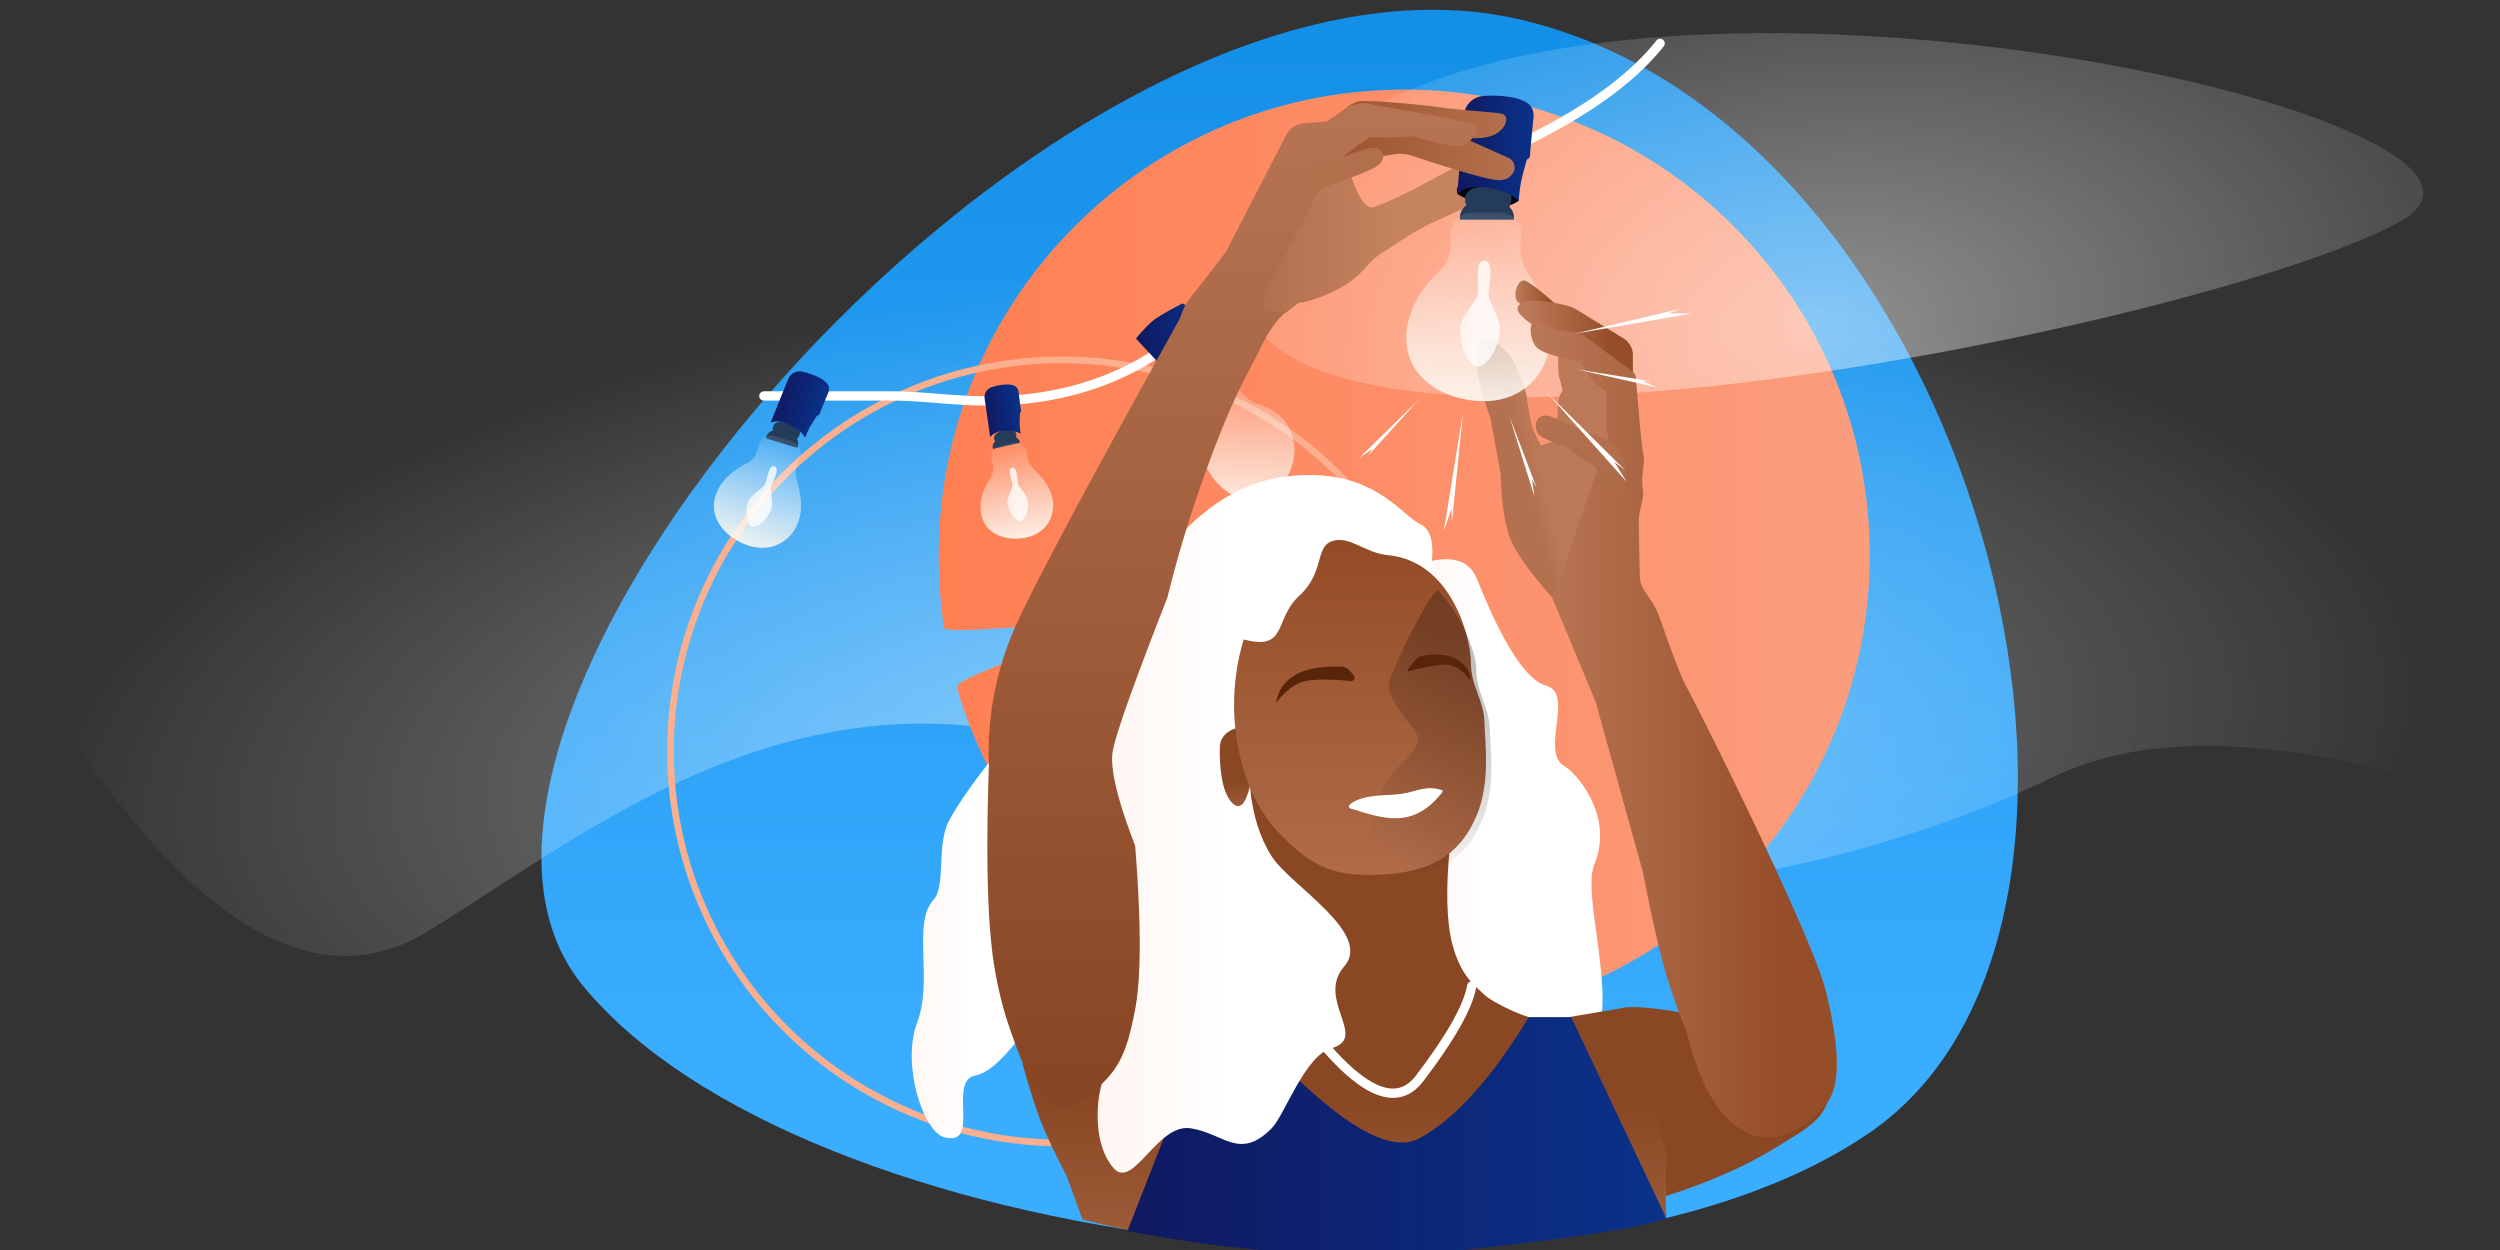 <svg width="1440" height="720" xmlns="http://www.w3.org/2000/svg"><rect width="100%" height="100%" fill="#333333" stroke="none"/><defs><linearGradient x1="53.123%" y1="-29.987%" x2="53.123%" y2="81.187%" id="a"><stop stop-color="#0080DC" offset="0%"/><stop stop-color="#3BADFF" offset="100%"/></linearGradient><linearGradient x1="100%" y1="70.009%" x2="4.608%" y2="70.009%" id="c"><stop stop-color="#FF7F52" offset="0%"/><stop stop-color="#FB9C7C" offset="100%"/></linearGradient><linearGradient x1="62.892%" y1="63.567%" x2="15.432%" y2="63.567%" id="e"><stop stop-color="#C68360" offset="0%"/><stop stop-color="#B4714F" offset="100%"/></linearGradient><linearGradient x1="51.526%" y1="58.412%" x2="41.814%" y2="63.173%" id="f"><stop stop-color="#BB7957" offset="0%"/><stop stop-color="#B4714F" offset="100%"/></linearGradient><linearGradient x1="50%" y1="-12.149%" x2="57.923%" y2="50%" id="g"><stop offset="0%"/><stop stop-color="#03010A" offset="100%"/></linearGradient><linearGradient x1="52.058%" y1="-10.681%" x2="47.47%" y2="108.589%" id="h"><stop stop-color="#FDFCF9" stop-opacity="0" offset="0%"/><stop stop-color="#FBF8F0" offset="100%"/></linearGradient><linearGradient x1="259.244%" y1="44.332%" x2="-54.105%" y2="44.332%" id="i"><stop stop-color="#005ACA" offset="0%"/><stop stop-color="#130B4B" offset="100%"/></linearGradient><linearGradient x1="-68.744%" y1="28.241%" x2="41.098%" y2="28.241%" id="j"><stop stop-color="#FFE5DA" offset="0%"/><stop stop-color="#FFF" offset="100%"/></linearGradient><linearGradient x1="52.101%" y1="-10.681%" x2="47.418%" y2="108.589%" id="k"><stop stop-color="#FDFCF9" stop-opacity="0" offset="0%"/><stop stop-color="#FBF8F0" offset="100%"/></linearGradient><linearGradient x1="259.244%" y1="44.332%" x2="-54.105%" y2="44.332%" id="l"><stop stop-color="#005ACA" offset="0%"/><stop stop-color="#130B4B" offset="100%"/></linearGradient><linearGradient x1="-68.744%" y1="28.241%" x2="41.098%" y2="28.241%" id="m"><stop stop-color="#FFE5DA" offset="0%"/><stop stop-color="#FFF" offset="100%"/></linearGradient><linearGradient x1="259.244%" y1="44.332%" x2="-54.105%" y2="44.332%" id="n"><stop stop-color="#005ACA" offset="0%"/><stop stop-color="#130B4B" offset="100%"/></linearGradient><linearGradient x1="52.178%" y1="-10.681%" x2="47.323%" y2="108.589%" id="o"><stop stop-color="#FDFCF9" stop-opacity="0" offset="0%"/><stop stop-color="#FBF8F0" offset="100%"/></linearGradient><linearGradient x1="-68.744%" y1="28.241%" x2="41.098%" y2="28.241%" id="p"><stop stop-color="#FFE5DA" offset="0%"/><stop stop-color="#FFF" offset="100%"/></linearGradient><linearGradient x1="-68.744%" y1="28.241%" x2="41.098%" y2="28.241%" id="q"><stop stop-color="#FFE5DA" offset="0%"/><stop stop-color="#FFF" offset="100%"/></linearGradient><linearGradient x1="12.094%" y1="53.975%" x2="80.893%" y2="53.212%" id="r"><stop stop-color="#BB7957" offset="0%"/><stop stop-color="#964E29" offset="100%"/></linearGradient><linearGradient x1="12.094%" y1="53.662%" x2="80.893%" y2="52.959%" id="s"><stop stop-color="#BB7957" offset="0%"/><stop stop-color="#964E29" offset="100%"/></linearGradient><linearGradient x1="57.496%" y1="66.776%" x2="57.496%" y2="140.248%" id="t"><stop stop-color="#8A4724" offset="0%"/><stop stop-color="#BB7957" offset="100%"/></linearGradient><linearGradient x1="259.244%" y1="44.332%" x2="-54.105%" y2="44.332%" id="u"><stop stop-color="#005ACA" offset="0%"/><stop stop-color="#130B4B" offset="100%"/></linearGradient><linearGradient x1="57.496%" y1="-156.136%" x2="57.496%" y2="100%" id="v"><stop stop-color="#894724" offset="0%"/><stop stop-color="#8A4724" offset="100%"/></linearGradient><linearGradient x1="0%" y1="56.158%" x2="80.893%" y2="56.158%" id="w"><stop stop-color="#BB7957" offset="0%"/><stop stop-color="#964E29" offset="100%"/></linearGradient><linearGradient x1="50%" y1="100%" x2="50%" y2="0%" id="x"><stop stop-color="#AE6B48" offset="0%"/><stop stop-color="#B4714F" offset="100%"/></linearGradient><linearGradient x1="-23.602%" y1="50.58%" x2="130.357%" y2="50%" id="y"><stop stop-color="#964E29" offset="0%"/><stop stop-color="#BB7957" offset="100%"/></linearGradient><linearGradient x1="-23.602%" y1="51.023%" x2="130.357%" y2="50%" id="z"><stop stop-color="#964E29" offset="0%"/><stop stop-color="#BB7957" offset="100%"/></linearGradient><linearGradient x1="-68.744%" y1="28.241%" x2="41.098%" y2="28.241%" id="A"><stop stop-color="#FFE5DA" offset="0%"/><stop stop-color="#FFF" offset="100%"/></linearGradient><linearGradient x1="25.327%" y1="98.881%" x2="25.327%" y2="-12.923%" id="B"><stop stop-color="#874423" offset="0%"/><stop stop-color="#B97755" offset="92.74%"/><stop stop-color="#BB7957" offset="100%"/></linearGradient><linearGradient x1="-71.613%" y1="61.429%" x2="100%" y2="61.429%" id="C"><stop stop-color="#B57250" offset="0%"/><stop stop-color="#B16F4C" offset="100%"/></linearGradient><linearGradient x1="57.496%" y1="66.776%" x2="57.496%" y2="140.248%" id="D"><stop stop-color="#8A4724" offset="0%"/><stop stop-color="#BB7957" offset="100%"/></linearGradient><linearGradient x1="31.687%" y1="136.539%" x2="31.687%" y2="0%" id="E"><stop stop-color="#BB7957" offset="0%"/><stop stop-color="#934B26" offset="100%"/></linearGradient><linearGradient x1="72.038%" y1="21.677%" x2="41.109%" y2="100%" id="F"><stop offset="0%"/><stop stop-opacity="0" offset="100%"/></linearGradient><linearGradient x1="52.07%" y1="-10.681%" x2="47.456%" y2="108.589%" id="G"><stop stop-color="#FDFCF9" stop-opacity="0" offset="0%"/><stop stop-color="#FBF8F0" offset="100%"/></linearGradient><linearGradient x1="259.244%" y1="44.332%" x2="-54.105%" y2="44.332%" id="H"><stop stop-color="#005ACA" offset="0%"/><stop stop-color="#130B4B" offset="100%"/></linearGradient><linearGradient x1="-68.744%" y1="28.241%" x2="41.098%" y2="28.241%" id="I"><stop stop-color="#FFE5DA" offset="0%"/><stop stop-color="#FFF" offset="100%"/></linearGradient><linearGradient x1="-68.744%" y1="28.241%" x2="41.098%" y2="28.241%" id="J"><stop stop-color="#FFE5DA" offset="0%"/><stop stop-color="#FFF" offset="100%"/></linearGradient><linearGradient x1="-68.744%" y1="28.241%" x2="41.098%" y2="28.241%" id="K"><stop stop-color="#FFE5DA" offset="0%"/><stop stop-color="#FFF" offset="100%"/></linearGradient><radialGradient cx="48.522%" cy="65.605%" fx="48.522%" fy="65.605%" r="68.436%" gradientTransform="matrix(-.018 -.998 .723 -.175 .02 1.255)" id="b"><stop stop-color="#FFF" offset="0%"/><stop stop-color="#FFF" stop-opacity="0" offset="100%"/></radialGradient><radialGradient cx="48.522%" cy="65.605%" fx="48.522%" fy="65.605%" r="68.404%" gradientTransform="matrix(-.018 -.998 .818 -.155 -.043 1.242)" id="d"><stop stop-color="#FFF" offset="0%"/><stop stop-color="#FFF" stop-opacity="0" offset="100%"/></radialGradient></defs><g fill="none" fill-rule="evenodd"><g transform="translate(23.604 5.616)"><path d="M312.174 562.18c125.773 153.119 562.963 207.089 741.202 84.57 178.24-122.519 61.247-582.433-203.4-641.565C585.33-53.948 186.403 409.06 312.175 562.18z" fill="url(#a)"/><path d="M0 392.705C82.463 524.75 156.47 570.95 222.022 531.307c98.327-59.464 241.705-184.915 437.672-79.138 195.967 105.778 411.46 32.496 499.324-10.223 58.576-28.479 144.237-23.045 256.982 16.303V165.117L0 159.037v233.668z" fill="url(#b)" style="mix-blend-mode:soft-light" opacity=".458"/><path d="M785.234 582.274c148.09 0 268.142-120.052 268.142-268.142 0-14.261-1.03-28.18-3.033-41.7-.737-4.976-76.835 4.865-77.833 0-1.386-6.754 72.207-28.16 70.331-34.689-7.58-26.369-19.099-50.832-34.07-72.897-9.047-13.335-190.135 11.474-201.596 0-10.15-10.16 149.575-56.816 137.692-65.356-44.007-31.628-101.303-53.5-159.633-53.5-148.09 0-268.142 120.05-268.142 268.142 0 148.09 120.051 268.142 268.142 268.142z" fill="url(#c)" fill-rule="nonzero" transform="rotate(180 785.234 314.132)"/><circle stroke="#FCAF8F" stroke-width="3.835" stroke-linecap="round" stroke-linejoin="round" cx="588.137" cy="427.194" r="225.556"/><path d="M703.12 116.655c104.77-199.991 768.743-58.9 656.353 4.939-112.39 63.838-761.124 195.053-656.354-4.939z" fill="url(#d)" style="mix-blend-mode:soft-light" opacity=".458"/></g><path d="M956.213 25c-14.833 18.725-38.184 36.265-70.053 52.622-47.805 24.534-97.626 55.506-137.019 78.014a29547.829 29547.829 0 00-78.603 45.072c-19.879 13.911-42.29 23.03-67.236 27.358-37.418 6.491-62.343 0-90.465 0H440" stroke="#FFF" stroke-width="5.36" stroke-linecap="round"/><path d="M740.796 180.025l6.834-5.391c8.405-1.35 16.863-4.475 25.374-9.376 12.767-7.35 14.118-14.13 22.93-19.504 3.447-2.104 10.989-7.721 24.315-15.117 5.275-2.928 16.096-7.173 29.707-14.025 2.515-1.266 8.88-3.309 12.106-17 2.15-9.126-2.531-11.754-14.045-7.882-10.282 4.859-18.813 9.166-25.593 12.92-15.944 8.832-28.412 13.918-31.303 14.635-4.735 1.174-9.608-6.59-14.62-23.294l-11.48 3.622-43.893 46.14L709 184.199l31.796-4.173z" fill="url(#e)"/><path d="M894.767 344.908c-10.907-12.097-18.558-22.266-22.951-30.507-4.394-8.24-6.858-21.964-7.393-41.173l-5.886-32.275c-7.337-20.91-9.945-34.695-7.823-41.355 3.183-9.99 11.364-2.938 17.464 3.55 3.727 3.965 7.141 11.114 10.242 21.446.53 1.765.923 3.57 1.173 5.396.871 6.344 1.708 11.063 2.51 14.156.905 3.486 2.755 7.64 5.55 12.465l7.114-2.44c.873-6.54 1.618-11.512 2.236-14.917.542-2.985-.171-6.068 1.097-10.424.324-1.112.983-2.371 1.977-3.778a304.741 304.741 0 00-1.977-7.867c-.778-2.95-.778-11.345 0-25.185l30.489 15.018v45.073l-33.822 92.817z" fill="url(#f)"/><path d="M433.609 56.418c2.227 1.925 5.37 3.094 9.431 3.508 6.09.62 16.66 3.222 19.362 3.292 1.802.046 3.993-.844 6.573-2.671L466.33 50.02c-12.739-1.558-21.617-1.847-26.632-.867-5.016.981-7.046 3.403-6.09 7.265z" fill="url(#g)" fill-rule="nonzero" transform="translate(405.778 55.087)"/><path d="M844.665 118.679l24.726.595c3.393-7.999-.548-11.998-11.823-11.998s-15.576 3.8-12.903 11.403z" fill="#243B5A" fill-rule="nonzero"/><path d="M840.853 126.515c-.264-7.254 4.939-10.881 15.606-10.881 10.668 0 15.882 3.627 15.641 10.881h-31.247z" fill="#243B5A" fill-rule="nonzero"/><path d="M441.742 67.427l16.316-.23c6.856-.095 12.492 5.385 12.588 12.24.007.525-.019 1.048-.077 1.57l-.431 3.813a26.4 26.4 0 004.326 17.698c8.529 12.68 12.793 24.627 12.793 35.84 0 20.1-15.105 39.21-41.621 37.54-20.176-1.271-41.379-13.179-41.379-36.316 0-13.454 6.481-26.476 19.444-39.064a20.16 20.16 0 006.115-14.463v-6.533c0-6.614 5.313-12.002 11.926-12.095z" fill="url(#h)" transform="translate(405.778 55.087)"/><path d="M433.609 56.418c4.4-3.457 10.348-4.572 17.846-3.345 7.497 1.227 13.337 3.718 17.52 7.474.33-3.73.698-6.867 1.102-9.412.404-2.546 1.618-7.348 3.64-14.406 1.215-.424 1.822-1.276 1.822-2.556 0-1.165.671-8.498 2.014-22a8.736 8.736 0 00-4.509-8.533C469.792 1.865 465.377.744 459.8.278c-4.27-.357-8.106-.37-11.51-.039a12.096 12.096 0 00-10.881 11.025l-3.8 45.154z" fill="url(#i)" fill-rule="nonzero" transform="translate(405.778 55.087)"/><path d="M449.231 95c6.292 0 2.313 16.476 2.313 19.397 0 2.92 7.28 15.245 6.678 20.465-1.79 15.541-9.42 21.138-12.85 21.138-3.428 0-10.572-7.572-10.092-22.587.173-5.392 8.708-13.858 10.093-19.016C446.757 109.239 442.939 95 449.23 95z" fill="url(#j)" opacity=".79" transform="translate(405.778 55.087)"/><path d="M445.035 248.061l14.084 4.67c3.31-3.869 1.732-6.791-4.737-8.769-6.468-1.977-9.583-.61-9.347 4.1z" fill="#243B5A" fill-rule="nonzero"/><path d="M441.124 252.457c1.211-4.51 4.917-5.816 11.117-3.921 6.2 1.895 8.547 5.053 7.043 9.473l-18.16-5.552z" fill="#243B5A" fill-rule="nonzero"/><path d="M30.963 195.381l9.941-.138a7.397 7.397 0 017.452 8.235l-.25 2.188a15.84 15.84 0 002.629 10.687c5.116 7.545 7.675 14.653 7.675 21.326 0 11.987-9.1 23.382-25.073 22.386-12.154-.758-24.927-7.859-24.927-21.656 0-8.015 3.896-15.772 11.688-23.272a12.096 12.096 0 003.709-8.715v-3.784a7.258 7.258 0 017.156-7.257z" fill="url(#k)" transform="rotate(17 52 1612.731)"/><path d="M42.06 192.953c2.678-2.055 6.299-2.718 10.862-1.989 4.564.73 8.118 2.211 10.664 4.444.202-2.217.425-4.083.671-5.596.246-1.514.985-4.369 2.216-8.566.74-.252 1.109-.758 1.109-1.52 0-.69.406-5.025 1.218-13.005a5.242 5.242 0 00-2.76-5.161c-1.978-1.049-4.657-1.71-8.039-1.987-2.646-.216-5.019-.22-7.119-.012a7.258 7.258 0 00-6.514 6.6l-2.308 26.792z" fill="url(#l)" fill-rule="nonzero" transform="rotate(17 74.151 1562.513)"/><path d="M34.995 212.287c3.83 0 1.408 9.994 1.408 11.766 0 1.771 4.43 9.247 4.064 12.413-1.09 9.427-5.734 12.821-7.82 12.821-2.088 0-6.437-4.592-6.144-13.7.105-3.27 5.3-8.406 6.143-11.534.843-3.129-1.481-11.766 2.349-11.766z" fill="url(#m)" opacity=".79" transform="rotate(17 52.08 1615.893)"/><path d="M248.507 139.906l15.103 16.266 25.263-28.04-13.475-8.476c-6.797 3.474-11.807 6.3-15.031 8.477-3.224 2.176-7.177 6.101-11.86 11.773z" fill="url(#n)" fill-rule="nonzero" transform="translate(405.778 55.087)"/><path d="M299.947 160.571l10.856 11.9a18.816 18.816 0 008.34 5.295c10.977 3.396 17.657 10.213 20.04 20.451 4.045 17.386-11.984 42.162-32.064 33.305-13.386-5.905-21.498-18.95-24.335-39.135l17.163-31.816z" fill="url(#o)" transform="translate(405.778 55.087)"/><path d="M179.431 364.678c-20.088 24.36-32.997 42.121-38.726 53.282-7.251 14.125-1.4 37.178-8.936 45.474-12.124 13.35 0 45.92-9.232 70.339-9.232 24.419 3.547 63.047 15.605 66.21 21.348 5.599 1.769-32.499 17.857-35.608 6.05-1.169 13.556-5.999 29.05-26.118 4.85-6.3 11.866-19.777 21.046-40.432l-26.664-133.147z" fill="url(#p)" transform="translate(405.778 55.087)"/><path d="M412.257 269.684c17.241-5.435 28.11-2.593 32.604 8.527 6.742 16.68 23.464 57.204 39.997 61.678 16.534 4.474-3.953 38.542 10.69 46.443 5.673 3.06 28.79 27.885 17.047 56.41-5.11 12.412 2.858 40.814 4.618 72.286.572 10.23-.967 25.69-4.618 46.376l-114.89-68.247 14.552-223.473z" fill="url(#q)" transform="translate(405.778 55.087)"/><path d="M492.256 121.8c-10.584-9.461-17.205-14.55-19.863-15.27-3.988-1.078-7.632 9.553-3.504 12.655 2.752 2.068 6.858 3.888 12.318 5.46l11.05-2.845z" fill="url(#r)" transform="translate(405.778 55.087)"/><path d="M534.775 164.134v-14.598c0-3.974-2.065-7.662-5.453-9.74l-26.96-16.528a20.16 20.16 0 00-5.98-2.451c-14.622-3.394-23.572-3.571-26.851-.534-3.517 3.258 1.278 8.524 14.383 15.796l50.86 28.055z" fill="url(#s)" transform="translate(405.778 55.087)"/><path d="M530.4 525.287c-23.54 3.974-38.04 6.418-43.5 7.33-9.547 1.597-33.474-10.466-37.741-14.805-4.267-4.34-13.355-9.706-18.416-29.147-3.373-12.96-3.803-32.052-1.29-57.274l-115.271-33.553 8.891 113.436-68.098 21.344-71.927 24.536c4.146 14.876 7.679 26.037 10.6 33.484 2.92 7.447 7.943 18.103 15.07 31.968l9.023 24.74c44.505 11.597 99.665 17.395 165.481 17.395 65.816 0 122.749-6.476 170.8-19.428-.552-10.444-.552-18.013 0-22.707 1.46-12.423 5.362-23.207 4.5-32.451-2.026-21.727-24.218-65.527-28.121-64.868z" fill="url(#t)" transform="translate(405.778 55.087)"/><path d="M296.812 518.08c56.123 66.255 94.473 93.743 115.049 82.464 20.576-11.28 41.57-34.528 62.982-69.745h24.417l54.742 115.844c-17.184 5.933-56.046 11.966-116.584 18.098-60.539 6.131-125.135 2.543-193.79-10.764l53.184-135.897z" fill="url(#u)" fill-rule="nonzero" transform="translate(405.778 55.087)"/><path d="M722.5 544.47c45.441 74.743 77.154 100.331 95.139 76.765 17.985-23.566 28.012-41.335 30.083-53.308" stroke="#FFF" stroke-width="5.36" stroke-linecap="round"/><path d="M652.222 561.404c-2.5 12.186-5.568 20.67-9.205 25.452-5.598 7.36-15.388 12.43-24.2 18.008-17.4 11.014-38.999 20.65-64.795 28.907-.487.318-.487-6.459 0-20.33.73-20.808-34.036-82.152-28.107-86.825 5.93-4.673 40.385 2.147 45.674 3.165 3.525.679 9.536-.899 18.033-4.733l62.6 36.356z" fill="url(#v)" transform="translate(405.778 55.087)"/><path d="M487.88 288.245l25.008 59.866c.248.593.46 1.202.631 1.822l27.159 97.808c4.52 23.375 8.398 40.967 11.634 52.78 3.236 11.811 7.739 24.81 13.509 38.997 7.215 29.643 18.044 48.513 32.486 56.608 21.662 12.144 39.56-6.166 47.763-15.431 8.203-9.265 8.203-30.802 0-64.28-8.203-33.476-75.798-167.777-80.25-175.513-2.742-4.766-7.87-17.953-15.387-39.563a46.368 46.368 0 00-5.165-10.415l-4.037-6.08a14.784 14.784 0 01-2.464-7.852c-.404-18.363-.606-29.13-.606-32.302 0-5.117 2.517-11.102 2.517-15.923 0-.85-.727-3.88-.545-8.836.163-4.436 1.7-8.695.545-13.971-.743-3.396-2.126-17.76-4.148-43.094a6.048 6.048 0 00-2.455-4.398l-26.694-19.554a14.112 14.112 0 00-6.153-2.557c-4.03-.632-7.068-1.195-9.113-1.69-8.484-2.053-9.607-5.78-13.993-4.87-3.566.739-2.872 12.493 2.319 16.156 3.46 2.442 11.508 4.868 24.143 7.28 2.948 5.105 5.516 8.89 7.704 11.354 2.187 2.464 4.602 4.29 7.245 5.476-.147 7.87-.147 13.768 0 17.693.146 3.924.486 7.15 1.02 9.679l-28.438 82.423-4.234 8.387z" fill="url(#w)" transform="translate(405.778 55.087)"/><path d="M524.863 229.287c-3.112-.199-7.202-5.474-12.27-15.824-8.316-5.34-12.833-8.538-13.552-9.593-1.08-1.583-16.527-5.6-18.799-9.125-2.272-3.524-2.428-10.446 4.742-10.446 3.034 0 9.13 3.696 18.939 7.67 1.511.613 6.493 2.568 14.944 5.865a16.8 16.8 0 018.837 7.974c2.015 3.922 3.065 7.506 3.149 10.75.187 7.223-1.322 13.027-5.99 12.729z" fill="url(#x)" transform="translate(405.778 55.087)"/><path d="M366.08 10.338c3.767-3.93 7.417-6.266 10.951-7.01 5.3-1.115 39.96 2.29 47.022 3.466 7.062 1.177 27.4 2.42 34.83 3.544 4.69.709 3.753 7.799-3.095 11.72-4.002 2.29-10.717 3.092-17.67 1.983-12.565-2.004-36.578-6.572-72.038-13.703z" fill="url(#y)" transform="translate(405.778 55.087)"/><path d="M388.015 35.3l9.177-1.518a21.504 21.504 0 0110.276.805c26.209 8.69 42.47 13.355 48.785 13.998 4.386.447 7.551-.915 9.496-4.086a6.048 6.048 0 00-2.688-8.685L429.553 20.85l-58.623-2.423-4.85 16.872h21.935z" fill="url(#z)" transform="translate(405.778 55.087)"/><path d="M416.636 281.041c4.658-19.243 3.198-30.651-4.379-34.225-11.365-5.36-27.603-33.365-76.623-27.518-32.68 3.898-61.136 25.841-85.365 65.83l-29.197 115.918 25.056 114.411c-9.517 28.509-15.34 46.613-17.469 54.313-3.193 11.55-4.365 34.96 6.937 47.931 11.301 12.972 25.092-25.722 44.254-22.92 19.163 2.802 28.151 18.872 46.887 0 7.368-7.422 19.173-41.978 34.414-46.116 21.632-5.874-9.192-28.08 7.384-47.159 16.576-19.078-31.367-46.804-41.798-63.277-6.955-10.981-11.14-24.445-12.555-40.391L416.636 281.04z" fill="url(#A)" transform="translate(405.778 55.087)"/><path d="M216.26 579.152c-21.488 14.682-34.634-25.208-40.577-42.365-3.881-11.205-6.965-23.557-9.101-37.57-3.606-23.645-4.527-61.476-2.764-113.492-1.146-29.531 4.703-57.847 17.548-84.95 12.846-27.101 43.601-84.448 92.266-172.04 1.943-5.553 4.097-9.763 6.46-12.632 2.364-2.869 9.068-11.494 20.11-25.875L335.039 22.8a12.768 12.768 0 0110.243-6.86l13.387-1.159 10.049-6.998a18.816 18.816 0 0114.079-3.079c38.013 6.827 58.267 10.775 60.763 11.842 3.988 1.706-1.687 12.567-10.18 12.567-3.712 0-21.122-4.203-23.31-5.136-2.369-1.01-6.241-.073-11.198 0-2.859.042-8.045.042-15.56 0-9.46 6.026-16.605 11.954-21.434 17.784-4.83 5.83-9.286 13.905-13.368 24.226-16.461 29.704-25.283 47.23-26.465 52.58-1.182 5.351 3.37 7.149 13.658 5.392-5.627 4.489-10.856 11.772-15.69 21.852-7.248 15.119-14.713 25.59-29.5 65.799-9.858 26.806-17.8 52.597-23.826 77.374-19.32 49.35-29.827 78.88-31.522 88.589-1.694 9.709 2.606 27.858 12.9 54.45 3.514 44.389 3.514 75.796 0 94.222-5.27 27.64-10.316 38.225-31.804 52.907z" fill="url(#B)" transform="translate(405.778 55.087)"/><path d="M333.46 48.668c-6.285 4.27-6.71 5.861-8.05 9.52-1.34 3.659 2.404 10.14 8.05 7.8 3.763-1.56 12.09-6.16 24.983-13.8 15.414-5.212 24.965-9.033 28.653-11.462 5.532-3.644 4.972-9.28 0-10.453-3.315-.782-9.393.849-18.234 4.893-4.824.413-9.344 1.449-13.562 3.107-6.327 2.486-6.277 4.006-10.044 6.431-3.768 2.424-5.513-.306-11.797 3.964z" fill="url(#C)" transform="translate(405.778 55.087)"/><path d="M314.182 397.838c-2.59 10.685-6.015 13.866-10.277 9.543-6.391-6.485-7.302-22.797-7.058-31.996.162-6.132 4.32-10.122 12.475-11.97l4.86 34.423z" fill="url(#D)" transform="translate(405.778 55.087)"/><path d="M310.576 313.224c-13.21 43.88-1.145 88.481 19.271 110.3 20.416 21.82 34.209 27.065 63.716 24.893 29.507-2.173 43.406-14.993 51.298-34.051 7.892-19.06 4.79-40.4 4.41-53.451-.38-13.052-7.831-20.482-7.831-34.565 0-14.084-11.054-58.231-47.877-61.69-13.184-1.237-21.873-11.364-31.943-8.104-10.07 3.26-4.31 18.111-19.033 31.525-14.721 13.415-6.478 31.94-32.011 25.143z" fill="url(#E)" transform="translate(405.778 55.087)"/><path d="M803.07 385.506c-3.117 8.325-8.71 9.84 10.93 34.106 9.39 11.601-7.823 16.684-17.032 33.926-6.278 11.755-16.84 54.1 6.102 52.413 29.144-2.143 42.873-14.793 50.668-33.599 7.795-18.805 4.731-39.862 4.356-52.74-.375-12.879-7.736-20.21-7.736-34.106 0-8.668-7.5-29.845-21.97-45.383-2.302-2.47-20.675 32.985-25.318 45.383z" fill="url(#F)" fill-rule="nonzero" opacity=".249" style="mix-blend-mode:soft-light"/><path d="M777.02 464.734c-.153-1.055.61-1.6 1.773-2.324 8.3-5.169 19.565-3.903 28.543-5.163 8.265-1.16 14.185-5.187 23.184-2.114.41.14.539.896.347 1.136-16.138 20.252-31.465 16.281-51.544 9.827-1.319-.424-2.152-.306-2.304-1.362z" fill="#FFF"/><path d="M573.495 254.874l11.81-2.421c.711-4.27-1.61-5.787-6.965-4.55-5.354 1.236-6.97 3.56-4.845 6.97z" fill="#243B5A" fill-rule="nonzero"/><path d="M571.928 258.62c-.881-3.218 1.338-5.44 6.657-6.669 5.32-1.228 8.294-.204 8.924 3.072l-15.581 3.597z" fill="#243B5A" fill-rule="nonzero"/><path d="M581.627 255.808l8.348-.116a6.263 6.263 0 016.31 6.967l-.22 1.957a13.2 13.2 0 002.176 8.873c4.326 6.408 6.49 12.444 6.49 18.11 0 10.142-7.644 19.784-21.062 18.941-10.21-.64-20.938-6.65-20.938-18.324 0-6.797 3.287-13.374 9.861-19.733a10.08 10.08 0 003.072-7.245v-3.382a6.048 6.048 0 015.963-6.048z" fill="url(#G)" transform="rotate(-13 583.73 283.092)"/><path d="M567.142 249.614c2.182-1.713 5.133-2.266 8.851-1.658 3.718.608 6.615 1.842 8.69 3.703.163-1.848.346-3.402.546-4.663.2-1.262.802-3.641 1.806-7.138.602-.21.903-.633.903-1.267 0-.576.332-4.2.996-10.873a4.368 4.368 0 00-2.277-4.279c-1.609-.866-3.784-1.413-6.526-1.642-2.094-.175-3.978-.183-5.652-.025a6.048 6.048 0 00-5.456 5.514l-1.88 22.328z" fill="url(#H)" fill-rule="nonzero" transform="rotate(-13 578.142 236.659)"/><path d="M586.446 269.316c3.282 0 1.206 8.373 1.206 9.857s3.798 7.748 3.485 10.4c-.935 7.899-4.916 10.743-6.704 10.743-1.79 0-5.517-3.848-5.266-11.479.09-2.74 4.543-7.043 5.266-9.664.722-2.621-1.27-9.857 2.013-9.857z" fill="url(#I)" opacity=".79" transform="rotate(-13 585.155 284.816)"/><path d="M779.893 389.29c-2.533-3.583-4.923-5.374-7.172-5.374-4.292 0-18.334-.354-27.143 5.115-5.873 3.645-9.398 8.907-10.578 15.786 5.242-6.612 10.468-10.68 15.68-12.205 4.777-1.397 13.946-1.514 27.508-.349a1.89 1.89 0 001.705-2.974zM810.834 385.67c2.718-3.746 4.7-6.055 5.944-6.927 2.094-1.468 14.784-3.537 22.503 1.169 5.146 3.137 7.719 7.144 7.719 12.02-4.656-6.079-9.377-9.118-14.165-9.118-4.528 0-11.638 1.278-21.33 3.835a.63.63 0 01-.671-.98z" fill="#592509"/><path fill="url(#J)" transform="rotate(102 913.908 251.76)" d="M893.408 279.76l34.55-53.645-3.389 7.139 9.84-9.493z"/><path fill="url(#J)" transform="rotate(153 837.177 271.614)" d="M816.677 299.614l34.55-53.645-3.389 7.139 9.84-9.494z"/><path fill="url(#K)" transform="rotate(126 876.5 262.5)" d="M862 282l24.438-37.36-2.397 4.971L891 243z"/><path fill="url(#K)" transform="rotate(66 931.128 217.91)" d="M916.628 237.41l24.438-37.36-2.397 4.972 6.959-6.612z"/><path fill="url(#K)" transform="rotate(-171 800.267 246.791)" d="M785.767 266.291l24.438-37.36-2.397 4.971 6.959-6.611z"/><path fill="url(#J)" transform="rotate(44 940.562 186.446)" d="M920.062 214.446l34.55-53.645-3.389 7.139 9.839-9.494z"/></g></svg>